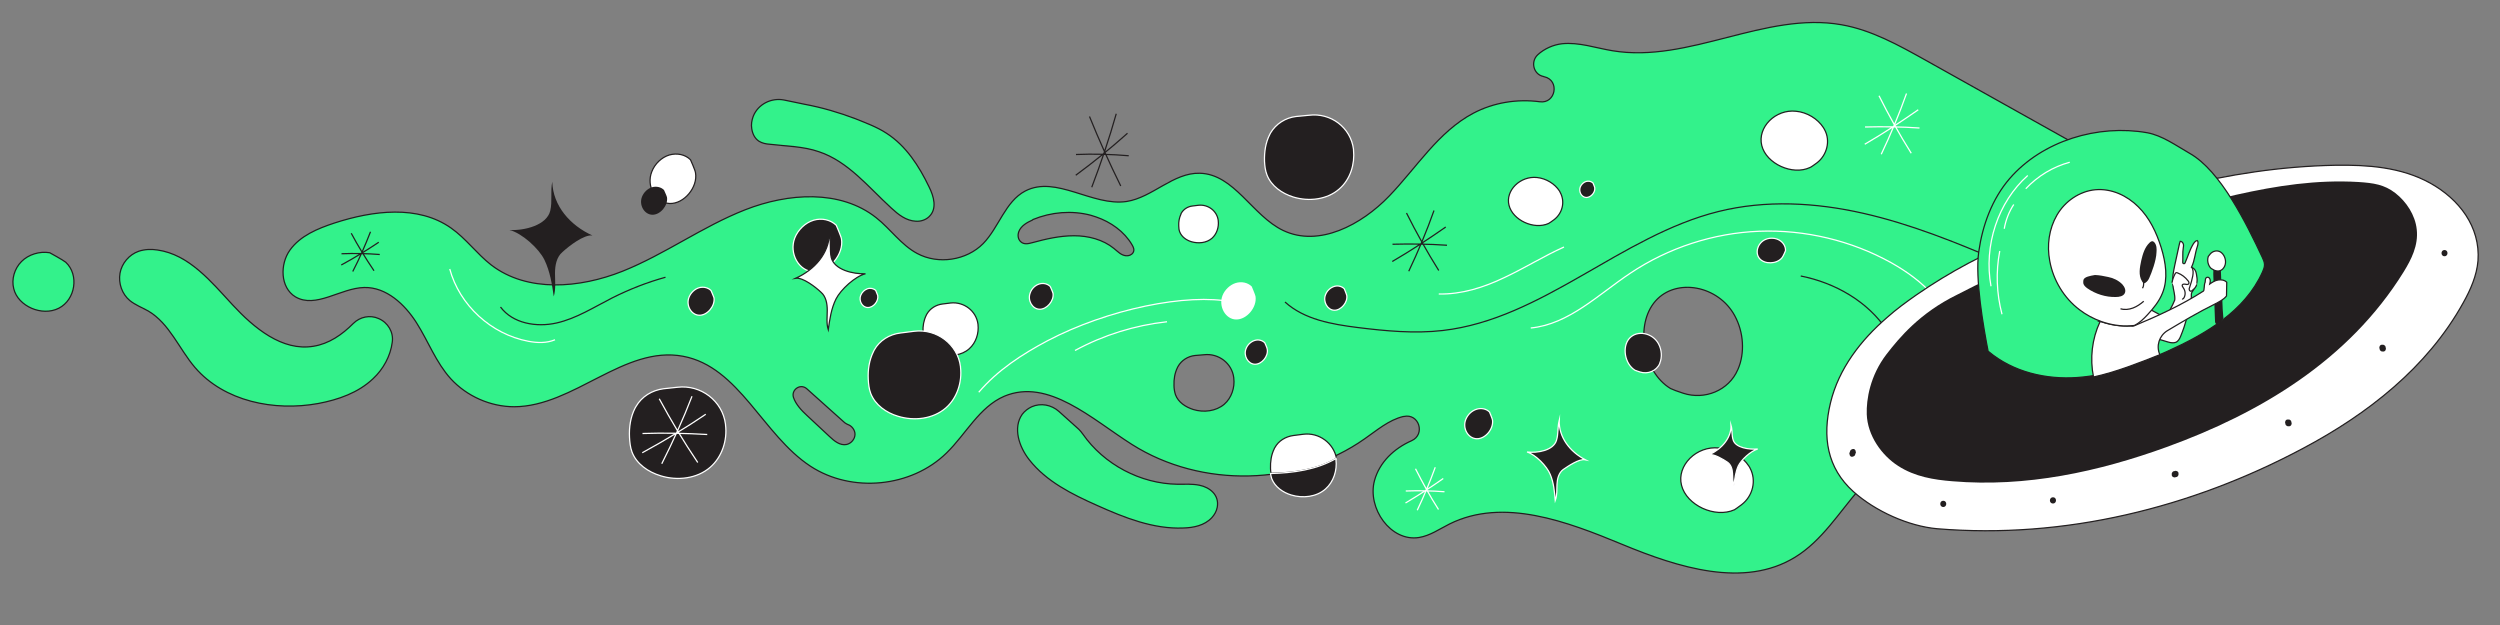 <svg xmlns="http://www.w3.org/2000/svg" xmlns:xlink="http://www.w3.org/1999/xlink" id="Layer_1" width="1000" height="250" x="0" y="0" version="1.1" xml:space="preserve"><rect width="100%" height="100%" fill="#808080" stroke="none"/><style>.st0,.st1,.st2{fill:#33f28b;stroke:#231f20;stroke-width:.5;stroke-miterlimit:10}.st1,.st2{fill:#231f20;stroke:#fff}.st2{fill:none;stroke:#231f20}.st3{fill:#231f20}.st4,.st5{fill:#fff;stroke:#231f20;stroke-width:.5;stroke-miterlimit:10}.st5{fill:none;stroke:#fff}</style><path d="M778 176.4c-.9 1.8-2.7 3-4.7 2.9-11.3-.4-21.8 7.5-29.4 16.2-8.3 9.5-15.1 20.8-25.9 27.4-20.4 12.5-46.8 4.1-69-5.1-22.2-9.2-47.7-18.9-69.2-8.2-4 2-7.8 4.7-12.2 5.4-11.3 1.8-20.8-11.7-17.8-22.8 2-7.3 7.8-12.8 14.8-15.9 5.7-2.5 3-11.1-3.1-9.7h-.2c-5.8 1.4-10.5 5.5-15.4 8.9-26.9 19-65.3 19.9-93.1 2.3-16.1-10.2-33.5-26.7-51.1-19.3-10 4.3-15.3 15.1-23.1 22.7-14.1 13.8-37.9 16.1-54.4 5.3-19.1-12.5-28.5-39.8-51-44-23.5-4.4-43.7 20.1-67.5 20.2-9.5 0-19-4.2-25.4-11.2-5.9-6.5-9-15-13.7-22.4s-12.1-14.3-20.9-14.1c-9.5.2-19.4 8.6-27.6 3.7-6-3.7-6.2-13-2.1-18.7 4.1-5.7 11.1-8.6 17.8-10.8 15.4-5 33.4-7.3 46.6 2 6 4.2 10.3 10.3 16.1 14.8 14.5 11.1 35.4 9.3 52.5 2.5 17-6.8 32-17.9 49.1-24.6 17.1-6.7 38-8.2 52.4 3.2 5.7 4.5 10 10.9 16.4 14.3 8.4 4.5 19.7 2.8 26.4-4 6.3-6.5 8.8-16.8 16.8-21 12.3-6.4 26.8 6.2 40.5 4.2C461 79 469.3 69 479.9 69.3c13.8.3 21 17 33.4 22.9 14.3 6.8 31.3-2.3 42.3-13.7 11-11.4 19.7-25.8 33.7-33.2 8.1-4.3 17.6-5.8 26.6-4.6 6.4.9 8.1-8.6 1.8-10-.1 0-.2 0-.3-.1-4-.8-5.3-5.9-2.3-8.7 2.6-2.4 6.2-4 9.7-4.4 6.8-.7 13.5 1.7 20.2 2.8 30.6 5.1 61.1-15.8 91.6-10.4 12 2.1 22.9 8.2 33.5 14.1l58.8 32.9c2.3 1.3 3.3 4.2 2.1 6.6l-53 112.9zm-455.4-21c-2.6-2.1-6.2.6-5.2 3.6.9 2.7 3.2 5.2 5.4 7.2l9 8.4c1.9 1.8 4.2 3.7 6.8 3.2 1.9-.4 3.4-2.2 3.4-4.1 0-1.7-1.3-3.4-2.9-3.9-.4-.2-.8-.4-1.2-.7l-15.3-13.7zM478 142.2c-2.8.3-5.4 1.9-6.8 4.4-.1.1-.1.3-.2.4-1.1 2.2-1.5 4.7-1.4 7.2 0 1.2.2 2.5.6 3.7 1.1 3 4 4.9 7.1 5.9 4.2 1.3 9.1.7 12.4-2.1 2.9-2.5 4.3-6.7 3.8-10.5v-.1c-.7-5.8-6.1-9.9-11.9-9.2l-3.6.3zM413 88c-2.2 1-4.6 2.3-5.5 4.7-.5 1.4-.3 3 .8 4 1.3 1.2 3 .8 4.5.4 5.5-1.5 11.1-2.8 16.8-2.8s11.6 1.5 16 5.1c1.5 1.2 2.8 2.7 4.8 2.9 1.1.1 2.2-.3 2.8-1.2.7-1.1.2-2.2-.4-3.2-3.1-5.3-8.5-9.1-14.3-11.1-.7-.2-1.5-.5-2.2-.7-7.6-2-15.8-1.3-23.1 1.7l-.2.2zm260.3 69.3c8.6 2.8 18.2-1.1 21.8-9.4 0-.1.1-.1.1-.2 2.8-6.5 2.3-14.8-1.3-21.4-6.5-12.1-23.4-15.3-31.7-5.9s-5.1 28.3 6 35c.8.4 2.9 1.2 5.1 1.9z" class="st0"/><path d="M313.6 40c-5.1-1-10.4 1.7-12.3 6.5-.6 1.6-.9 3.3-.6 5 .3 2 1.2 3.9 2.9 5 1.3.8 2.8 1.1 4.3 1.2 6.6.8 13.4.8 19.7 3 11.7 3.9 19.8 14.2 28.9 22.5 2.8 2.6 5.9 5.1 9.9 5.3 1.9.1 3.8-.5 5.2-1.8 3.4-3.2 1.9-8.2 0-12-4-8.3-9.2-16.4-17-21.4-3.8-2.5-8.2-4.1-12.4-5.8-6.6-2.5-13.4-4.5-20.4-5.8l-8.2-1.7zM423.6 164.6c-3-2.7-7.3-3.5-10.9-1.9-1.5.7-2.8 1.7-3.8 3-3.8 5.4-1.3 13 2.8 18.2 6.8 8.7 17.1 13.8 27.2 18.3 10.9 4.9 22.5 9.5 34.4 9 4.1-.1 8.5-1 11.4-4.1 1.1-1.2 1.9-2.6 2.2-4.2.9-5-3.1-8-7.1-8.8-2.9-.6-5.9-.4-8.8-.4-14.8-.2-29.4-7.9-37.9-20.1-.5-.7-1-1.3-1.6-1.9l-7.9-7.1zM151.4 127.4c-3.4-1.5-7.4-.7-10.1 2-4.5 4.5-9.7 8.1-15.9 9.1-12.5 2.1-23.8-7.3-32.4-16.6S75.6 101.8 63 100c-2.5-.4-5.1-.3-7.5.5-3.8 1.3-6.8 4.8-7.5 8.8s.8 8.3 3.9 10.9c2.2 1.8 4.9 2.8 7.4 4.2 8.5 5 12.3 15.1 18.7 22.6 11.7 13.6 31.7 17.6 49.3 14.4 8-1.5 16-4.3 21.9-9.9 4.1-3.8 7-9.1 7.7-14.6.6-4-1.7-7.9-5.5-9.5z" class="st0"/><path d="M518.4 46.6c-4.2.5-8 2.9-10.2 6.6l-.3.6c-1.7 3.3-2.2 7-2.1 10.7.1 1.9.3 3.7 1 5.5 1.7 4.4 6 7.4 10.5 8.8 6.2 1.9 13.5 1.1 18.4-3.2 4.4-3.8 6.3-9.9 5.7-15.7v-.2c-1.1-8.7-9.1-14.7-17.8-13.6l-5.2.5zM265.4 155.5c-4.6.6-8.7 3.1-11 7.1-.1.2-.2.4-.4.7-1.8 3.5-2.4 7.6-2.2 11.6.1 2 .3 4 1 5.9 1.8 4.8 6.5 8 11.4 9.5 6.7 2.1 14.6 1.2 19.9-3.4 4.7-4.1 6.9-10.8 6.1-17v-.2c-1.2-9.4-9.9-15.9-19.2-14.8l-5.6.6z" class="st1"/><g><path d="M435.8 46.6c3.8 9.4 8 18.7 12.5 27.8M436.7 74.9c3.7-9.7 7-19.5 9.8-29.4M430.4 61.8c7-.3 14.1-.1 21.1.5M430.3 70.1c7.2-5.3 14.1-10.9 20.7-16.8" class="st2"/></g><path d="M19.9 101.1c-4.1-.7-8.5.7-11.3 3.5-2.8 2.8-4.1 7.1-3.1 10.9 1.7 7 11.3 11.2 18 7.8 6.7-3.4 8.2-13.4 2.8-18.4-.9-.8-6.4-3.8-6.4-3.8z" class="st0"/><path d="M237 94.2c-8.9-4-15.8-11.8-16.1-21.5-.8 3.8.1 7.8-.8 11.6-1.4 5.8-10.3 8-16.3 7.7 4.9 1.2 11.8 7.4 14 12s3 9.6 3.7 14.6c.9-3 .5-6.2.5-9.3 0-3.1.6-6.5 3-8.5 2.5-2.3 8.6-7.1 12-6.6z" class="st3"/><path d="M634.1 183.9c-6.1-3.2-10.7-9-10.4-15.9-.7 2.7-.3 5.5-1.1 8.1-1.2 4.1-7.6 5.2-11.8 4.7 3.4 1 8 5.7 9.3 9 1.4 3.3 1.7 6.9 2 10.4.8-2.1.6-4.3.7-6.5.1-2.2.7-4.6 2.5-5.9 1.9-1.3 6.4-4.4 8.8-3.9z" class="st1"/><g><path d="M562.6 85.2c3.9 7.8 8.2 15.5 12.9 23M563.5 108.5c3.8-8 7.2-16.1 10.1-24.3M557 97.7c7.3-.2 14.6-.1 21.8.4M556.9 104.6c7.4-4.3 14.5-9 21.4-13.8" class="st2"/></g><path d="M276.2 63.9c-2.1-2.1-5.4-2.8-8.5-1.9-3 .9-5.8 3.5-7 6.7-2.3 5.8 1.5 12.5 7.2 12.7s11.3-6.5 10.3-12.3c-.1-1-2-5.2-2-5.2z" class="st4"/><path d="M265.6 76c-1.2-1.2-3.1-1.6-4.8-1.1s-3.3 2-4 3.8c-1.3 3.3.9 7.1 4.1 7.2s6.4-3.7 5.9-7c-.1-.5-1.2-2.9-1.2-2.9z" class="st3"/><g><path d="M140.5 93.3c2.7 5.1 5.8 10.1 9.1 15M141.1 108.6c2.7-5.2 5-10.5 7.1-15.9M136.6 101.5c5.1-.2 10.2-.1 15.3.3M136.5 106c5.2-2.8 10.2-5.9 15-9.1" class="st2"/></g><path d="M179.9 107.6c3.9 14.5 16.6 26.1 31.4 28.9 3.6.7 7.4.8 10.7-.6" class="st5"/><path d="M200.2 122.8c4.9 6.6 14.4 8.2 22.4 6.4 8-1.8 15.1-6.4 22.4-10.1 6.8-3.4 13.9-6.2 21.2-8.2" class="st2"/><g><path d="M263.7 159.5c4.7 8.7 9.8 17.2 15.4 25.5M264.7 185.5c4.5-8.9 8.6-17.9 12.1-27M257 173.4c8.6-.3 17.3-.1 25.9.4M256.9 181.1c8.8-4.8 17.3-9.9 25.4-15.4" class="st1"/></g><path d="M284.4 116.2c-1.2-1.2-3.1-1.6-4.8-1.1-1.7.5-3.3 2-4 3.8-1.3 3.3.9 7.1 4.1 7.2 3.2.1 6.4-3.7 5.9-7-.1-.4-1.2-2.9-1.2-2.9zM334.5 90.1c-2.3-2.2-5.8-3-9.1-2s-6.2 3.8-7.5 7.1c-2.4 6.2 1.7 13.4 7.7 13.5 6 .1 12-7 11-13.1-.1-.9-2.1-5.5-2.1-5.5z" class="st1"/><path d="M318.3 111.3c7.5-3.4 13.3-9.9 13.5-18.1.7 3.2 0 6.6.7 9.8 1.2 4.9 8.7 6.7 13.7 6.5-4.1 1-9.9 6.3-11.8 10.1s-2.5 8.1-3.1 12.3c-.8-2.5-.4-5.2-.4-7.8 0-2.6-.5-5.5-2.5-7.2-2.1-2-7.2-6-10.1-5.6zM377 121.6c-2.6.3-5 1.8-6.3 4.1-.1.1-.1.2-.2.4-1 2-1.4 4.3-1.3 6.6 0 1.1.2 2.3.6 3.4 1.1 2.7 3.7 4.6 6.5 5.4 3.9 1.2 8.4.7 11.4-2 2.7-2.4 3.9-6.2 3.5-9.7v-.1c-.7-5.4-5.7-9.1-11-8.5l-3.2.4z" class="st4"/><path d="M360.2 133.2c-4.4.5-8.4 3-10.5 6.8l-.3.6c-1.7 3.4-2.3 7.3-2.1 11.1.1 1.9.3 3.9 1 5.7 1.8 4.6 6.2 7.7 10.9 9.1 6.5 2 14 1.1 19.1-3.3 4.5-3.9 6.6-10.3 5.9-16.3v-.2c-1.1-9-9.5-15.3-18.5-14.2l-5.5.7zM350.3 116.2c-.8-.8-2.1-1.1-3.3-.7-1.2.4-2.2 1.4-2.7 2.6-.9 2.2.6 4.9 2.8 4.9 2.2.1 4.4-2.5 4-4.8-.1-.3-.8-2-.8-2zM420.1 114.6c-1.1-1.1-2.8-1.5-4.4-1-1.6.5-3 1.8-3.6 3.5-1.2 3 .8 6.5 3.7 6.6 2.9.1 5.9-3.4 5.4-6.4-.1-.5-1.1-2.7-1.1-2.7zM505.9 137.1c-1-1-2.6-1.4-4.1-.9-1.5.5-2.8 1.7-3.4 3.3-1.1 2.8.8 6.1 3.5 6.2 2.8.1 5.5-3.2 5-6 0-.5-1-2.6-1-2.6zM537.7 115.5c-1-1-2.6-1.4-4.1-.9s-2.8 1.7-3.4 3.3c-1.1 2.8.8 6.1 3.5 6.2s5.5-3.2 5-6c-.1-.5-1-2.6-1-2.6z" class="st1"/><path d="M521.3 173.7l-3.9.5c-3.1.4-6 2.1-7.5 4.9-.1.1-.2.3-.2.4-1.2 2.4-1.6 5.2-1.5 7.9 0 .6.1 1.3.2 1.9 9.1-.1 18.4-1.4 26.2-6-1.2-6.1-7-10.4-13.3-9.6z" class="st4"/><path d="M534.5 183.8c0-.1-.1-.3-.1-.4-7.8 4.5-17.1 5.8-26.2 6 .1.7.3 1.4.5 2.1 1.3 3.3 4.5 5.5 7.8 6.5 4.6 1.4 10.1.8 13.7-2.4 3.2-2.8 4.7-7.4 4.2-11.7.1 0 .1 0 .1-.1z" class="st1"/><path d="M477 82.4c-1.9.2-3.6 1.3-4.5 2.9-.1.1-.1.2-.1.3-.7 1.5-1 3.1-.9 4.8 0 .8.1 1.7.4 2.4.8 2 2.7 3.3 4.7 3.9 2.8.8 6 .5 8.2-1.4 1.9-1.7 2.8-4.4 2.5-7v-.1c-.5-3.9-4.1-6.5-7.9-6.1l-2.4.3z" class="st4"/><path fill="#fff" d="M500.7 114.6c-1.6-1.6-4.1-2.1-6.4-1.4-2.3.7-4.4 2.7-5.3 5-1.7 4.4 1.2 9.5 5.4 9.6 4.3.1 8.5-4.9 7.8-9.3-.1-.6-1.5-3.9-1.5-3.9z"/><path d="M391.5 156.9c7.5-8.8 17.3-15.2 27.5-20.6 24-12.6 55.8-19.2 74-15.5M430 140.2c11.4-6.2 24-10.1 36.8-11.5" class="st5"/><path d="M514 120.8c7.7 7 18.7 8.9 29 10.2 11.3 1.4 22.8 2.5 34.1 1.2 40-4.6 71.2-37.9 110.3-47.6 18.9-4.7 38.8-3.6 57.8.7s37.1 11.6 55 19.3" class="st2"/><path d="M612.3 131.2c15.3-1.5 27-13.4 39.8-21.9 15.2-10.2 33.3-16.1 51.6-16.8 18.3-.7 36.8 3.7 52.8 12.6 6.2 3.5 12.1 7.7 16.8 13.1s7.9 12.2 8.4 19.3" class="st5"/><path d="M720.3 110.4c13.7 2.7 26.9 10.2 34.6 21.9 7.7 11.7 9.1 27.8 1.8 39.8" class="st2"/><path d="M595.8 164.8c-1.3-1.3-3.3-1.7-5.2-1.1-1.9.6-3.5 2.1-4.3 4.1-1.4 3.5.9 7.6 4.4 7.7 3.4.1 6.8-3.9 6.3-7.5-.1-.6-1.2-3.2-1.2-3.2z" class="st1"/><path d="M621.6 87.9c3.4-2.6 4.5-7.2 2.5-10.9l-.3-.6c-1.9-2.9-5.3-5-9-5.4-6.7-.7-12.7 5.2-11.2 11.1 1.5 6 10 9.9 15.8 7.3.3-.1 1.2-.8 2.2-1.5z" class="st4"/><path d="M637.2 73.2c-.7-.7-1.8-.9-2.8-.6s-1.9 1.2-2.3 2.2c-.7 1.9.5 4.1 2.4 4.2 1.9 0 3.7-2.1 3.4-4-.1-.4-.7-1.8-.7-1.8z" class="st1"/><path d="M575.5 117.6c9.2.2 18.2-2.7 26.3-6.6 8.1-3.8 15.6-8.5 23.8-12.2" class="st5"/><path d="M726.7 65.2c4.1-3.1 5.6-8.9 3.1-13.4-.1-.2-.3-.5-.4-.7-2.3-3.6-6.6-6.2-11-6.6-8.2-.9-15.5 6.4-13.7 13.7S717 70.3 724 67c.5-.2 1.6-1 2.7-1.8z" class="st4"/><path d="M714.2 100.3c.1-1.7-.9-3.3-2.4-4.2-1.5-.9-3.6-1.1-5.4-.4-3.2 1.2-4.6 5.3-2.6 7.7s6.9 2.3 9-.3c.4-.4 1.4-2.8 1.4-2.8zM656 148.8c3.1 1 6.6-.4 7.9-3.4v-.1c1-2.4.8-5.4-.5-7.8-2.4-4.4-8.5-5.6-11.6-2.2s-1.9 10.3 2.2 12.8c.4.2 1.2.4 2 .7z" class="st1"/><path d="M696.6 201.9c4.5-3.4 6.1-9.7 3.4-14.7-.1-.3-.3-.5-.4-.7-2.5-3.9-7.2-6.7-12-7.3-9-1-17 7-15 14.9 2 8 13.4 13.3 21.2 9.8.3-.2 1.5-1 2.8-2z" class="st4"/><g><path d="M751.6 38.3c3.9 7.8 8.2 15.5 12.9 23M752.5 61.7c3.8-8 7.2-16.1 10.1-24.3M746 50.8c7.3-.2 14.6-.1 21.8.4M745.9 57.7c7.4-4.3 14.5-9 21.4-13.8" class="st5"/></g><g><path d="M566.2 187.5c2.8 5.5 5.8 11 9.2 16.3M566.9 204.1c2.7-5.7 5.1-11.4 7.2-17.2M562.3 196.4c5.2-.2 10.3-.1 15.5.3M562.2 201.2c5.2-3.1 10.3-6.4 15.1-9.8" class="st5"/></g><g><g><path d="M972 73.2c-11.6-6.4-25-7.3-37.8-7.1-43.4.8-84.6 13.1-124.8 29-15.1 6-29.5 13.6-42.9 22.9-4 2.8-8 5.7-11.8 9.1-10.3 8.9-19.2 20.3-22.5 34-3.3 13.7-1.4 26 9.1 35.5 8.8 7.9 22.2 13.9 33.6 14.9 50.9 4.2 101.6-8.3 146.4-32.2 25.6-13.6 49.6-32.2 64-58.2 2.9-5.2 5.4-10.8 5.9-16.8 1-13.6-7.6-24.7-19.2-31.1z" class="st4"/><path d="M782.8 117.9c-14.9 7.3-23.1 17.2-28.2 23.8-6.6 8.6-8.1 18.1-7.9 24 .3 8.5 5.9 16.4 12.6 20.7 6.7 4.3 14.2 5.5 21.6 6.1 29.6 2.5 58.5-3.8 85.8-13.7 36.9-13.4 72.7-34.4 94.8-70.1 3-4.9 5.9-10.5 5.2-16.9-.6-5.8-4.2-11.2-8.6-14.6s-8.7-4-14.7-4.4c-16.8-1-32.8 1.5-48.9 5.1-40.9 9.3-74.2 20.6-111.7 40z" class="st3"/><path d="M795.4 141.3c-2.1-10.7-5.4-29.9-3.9-40.6s5.4-21.2 12.3-29.2c13.1-15.2 35.4-21.9 55.1-18.4 6 1.1 11.5 5.1 16.9 8.2 12.5 7 22.9 28.4 29.1 41.6.4.9.9 1.9.9 3 0 1-.4 2-.8 2.9-7.1 15.8-22.9 24.9-38.2 31.8-11.4 5.1-23.3 9.5-35.8 10.4-12.5.9-25.7-2.1-35.6-10.4" class="st0"/><path d="M796.4 114.5c-3-16.3 2.8-33.7 14.7-44.3M800.8 125.7c-2.2-8.3-2.5-17-.9-25.3M801.7 91.5c.6-3.5 1.9-6.8 3.8-9.7M810.3 75.5c4.8-5.1 10.9-8.8 17.6-10.6" class="st5"/><g><g><path d="M740 180.6c-.1.2-.1.4-.2.5-.1.2-.1.3 0 .5 0 .2.1.3.1.5.1.1.2.3.3.4.1.1.3.2.4.2h.3c.2 0 .4-.1.6-.2.1-.1.2-.1.3-.2.2-.2.3-.3.3-.6.1-.2.1-.4.2-.5.1-.2.1-.3 0-.5 0-.2-.1-.3-.1-.5-.1-.1-.2-.3-.3-.4-.1-.1-.3-.2-.4-.2h-.3c-.2 0-.4.1-.6.2-.1.1-.2.1-.3.2-.2.3-.3.4-.3.6z" class="st3"/></g></g><g><g><path d="M777.3 202.8c1.6 0 1.6-2.5 0-2.5s-1.6 2.5 0 2.5z" class="st3"/></g></g><g><g><path d="M821.2 201.4c1.6 0 1.6-2.5 0-2.5s-1.7 2.5 0 2.5z" class="st3"/></g></g><g><g><path d="M869.9 188.4c-.1 0-.2.1-.4.1s-.3.1-.4.2c-.1.1-.2.2-.3.4-.1.1-.1.3-.1.5v.5c0 .1.1.2.1.3.1.2.3.3.4.4.1 0 .2.1.3.1.2.1.4.1.7 0 .1 0 .2-.1.4-.1s.3-.1.4-.2c.1-.1.2-.2.3-.4.1-.1.1-.3.1-.5v-.5c0-.1-.1-.2-.1-.3-.1-.2-.3-.3-.4-.4-.1 0-.2-.1-.3-.1-.3-.1-.5-.1-.7 0z" class="st3"/></g></g><g><g><path d="M914.1 169.3c0 .1.1.3.1.4 0 .2.1.3.2.4.1.1.2.2.4.3.1.1.3.1.5.1h.5c.1 0 .2-.1.3-.1.2-.1.3-.3.4-.4 0-.1.1-.2.1-.3.1-.2.1-.4 0-.7 0-.1-.1-.3-.1-.4 0-.2-.1-.3-.2-.4-.1-.1-.2-.2-.4-.3-.1-.1-.3-.1-.5-.1h-.5c-.1 0-.2.1-.3.1-.2.1-.3.3-.4.4 0 .1-.1.2-.1.3-.1.3-.1.5 0 .7z" class="st3"/></g></g><g><g><path d="M951.8 139.4c0 .1.1.3.1.4 0 .2.1.3.2.4.1.1.2.2.4.3.1.1.3.1.5.1h.5c.1 0 .2-.1.3-.1.2-.1.3-.3.4-.4 0-.1.1-.2.1-.3.1-.2.1-.4 0-.7 0-.1-.1-.3-.1-.4 0-.2-.1-.3-.2-.4-.1-.1-.2-.2-.4-.3-.1-.1-.3-.1-.5-.1h-.5c-.1 0-.2.1-.3.1-.2.1-.3.3-.4.4 0 .1-.1.2-.1.3-.1.3-.1.5 0 .7z" class="st3"/></g></g><g><g><path d="M977.8 102.5c1.6 0 1.6-2.5 0-2.5s-1.6 2.5 0 2.5z" class="st3"/></g></g></g><g><path d="M888.3 107c-.1-1.4-2-1.9-2.6-.6-.4 1-.4 2.1-.4 3.2.2 6.5.5 12.3.7 18.8 0 .3 0 .6.2.9.1.3.5.4.8.2 1.1-.8 2-1.2 2.3-2.1.1-.3.1-.5 0-.8-.4-4-.3-8.3-.7-12.3l-.3-7.3z" class="st3"/><path d="M883.3 102.6c-.7 2.2.4 4.2 1.2 4.8 1.3.9 3 1.6 4.5.3.3-.3.6-.7.8-1.1.9-1.8.3-4.3-1.3-5.6-1.4-1.1-3.4-.7-4.5.7l-.7.9z" class="st4"/><g><path d="M878.8 111.2c-.3-2-.3-3.5-2.2-4.3 1.4-3 1.3-5.3 2.4-8.5.2-.7.4-1.7-.1-2.2-.7.1-1.2.8-1.6 1.4-1.5 2.5-2.1 4.9-3.3 7.6-.2.5-.9.3-.9-.2.1-1.9-.1-3.9.2-5.8.1-.6.2-1.1 0-1.7-.2-.5-.7-1-1.2-1l-.3.9c-.6 2.9-1.3 5.8-1.9 8.7-.5 2.5-1.1 5.1-.8 7.7.2 2.1 1 4.2.8 6.2-1 2.5-2.3 4.8-3.9 7l-6.8-3.7c-4.1 1.5-4.7 2.3-7.1 5.9-.3.5-.6 1.1-.3 1.6.1.2.4.3.6.4 4.7 2.3 9.7 4.2 14.8 5.6 1 .3 2.2.5 3.2.1 1-.5 1.5-1.5 1.9-2.5 1.9-4.6 3.2-9.5 4-14.5v-.2c.1-.1.1-.2.2-.2.2-1.5-.3-1.9.6-3.1 1-1.8 2-2.9 1.7-5.2z" class="st4"/><path d="M868.8 113.1c.2-1.2.6-2.4 1.2-3.5.1-.2.2-.4.4-.5.2-.1.5 0 .7.1 1.6.6 3 1.7 4.1 3.1.3.3.5.8.3 1.2-.3.4-.9.3-1.3.2-.5-.1-1.1-.1-1.3.3-.1.4.2.8.4 1.1.8 1.1 1 2.5.4 3.8-.2.4-.5.8-.9.7M876.7 106.9c.7 1 .6 2.3.4 3.5-.3 1.5-.7 3-1.2 4.4-.1.3-.3.7-.2 1 0 .3.3.7.7.7.2 0 .4-.2.5-.3 1-.9 1.4-1.2 1.8-2.4" class="st4"/></g><g><path d="M853.6 130.2c-.5 0-.9.1-1.4.1.5.2.9.1 1.4-.1zM839.8 128.5h.2v-.1l-.2.1z" class="st4"/><path d="M890.7 112.9c-.9-.9-2.2-1.1-3.5-.9-1.2.2-2.3.9-3.3 1.6.2-.8.4-1.6-.1-2.3-.3-.4-.9-.6-1.3-.2-.6.5-.2 1.5-.6 2.2-.2.4-.2 2.9-.5 3.1-8.5 5.5-18.3 10-27.7 13.9-.5.2-.9.2-1.4.1-4 .2-8-.4-11.8-1.7h-.5c-3.2 6.8-4.1 14.7-2.6 22.1 9.1-2 17.9-5.5 26.5-8.9v-.1c-1.5-3.5-.2-7.5 3-9.5 6.2-3.7 12.4-7.4 18.9-10.6 1.7-.9 3.6-1.8 4.8-3.3l.1-5.5z" class="st4"/><path d="M852.3 130.3c.5 0 .9-.1 1.4-.1 2.1-1 3.7-2.6 5.3-4.3 2.4-2.6 4.7-5.4 6-8.7 2.3-5.7 1.3-12.2-.5-18.1-1.9-6.1-4.7-12-9.2-16.4-4.5-4.5-10.8-7.4-17.2-6.8-6.3.6-12.1 4.6-15.3 10.1-3.2 5.5-4.1 12.1-2.9 18.4 1.4 7.7 5.7 14.8 11.9 19.5 2.6 2 5.6 3.6 8.7 4.7 3.7 1.3 7.7 2 11.8 1.7z" class="st4"/></g><path d="M838 110s-2.9.4-3.9 1.1c-.8.5-.8 1-.8 1.9 0 1 .8 1.7 1.6 2.3 3.3 2.3 7.4 3.6 11.4 3.5 1.4 0 3-.3 3.6-1.5.6-1.2-.1-2.6-1-3.6-1.5-1.5-3.5-2.5-5.6-2.9s-3.1-.7-5.3-.8zM859.7 111.2c-.3.7-.8 1.4-1.4 1.8-.2.2-.5.3-.6.3-.4-.1-.7-.4-.9-.8-1.5-2.4-.9-5.5-.3-8.3.6-2.6 1.4-5.3 3.3-7.1.3-.3.8-.7 1.3-.6.3.1.5.3.7.5.9 1.1.9 2.6.8 3.9-.1 3.4-2 8.3-2.9 10.3z" class="st3"/><path d="M848.2 123.5c1.6.5 3.4.3 5-.3s3-1.6 4.3-2.7M856.6 110.1c.3.8.7 1.7.8 2.6.1.9.1 1.8-.4 2.6" class="st2"/></g></g><path d="M683.7 181.9c5.1-2.4 8.9-6.8 8.7-11.9.6 2 .2 4.1.9 6.1 1 3 6.3 3.8 9.8 3.5-2.8.8-6.6 4.3-7.8 6.8-1.1 2.5-1.4 5.2-1.7 7.8-.6-1.5-.5-3.2-.6-4.9s-.6-3.4-2-4.4c-1.6-1.1-5.4-3.4-7.3-3z" class="st1"/></svg>
